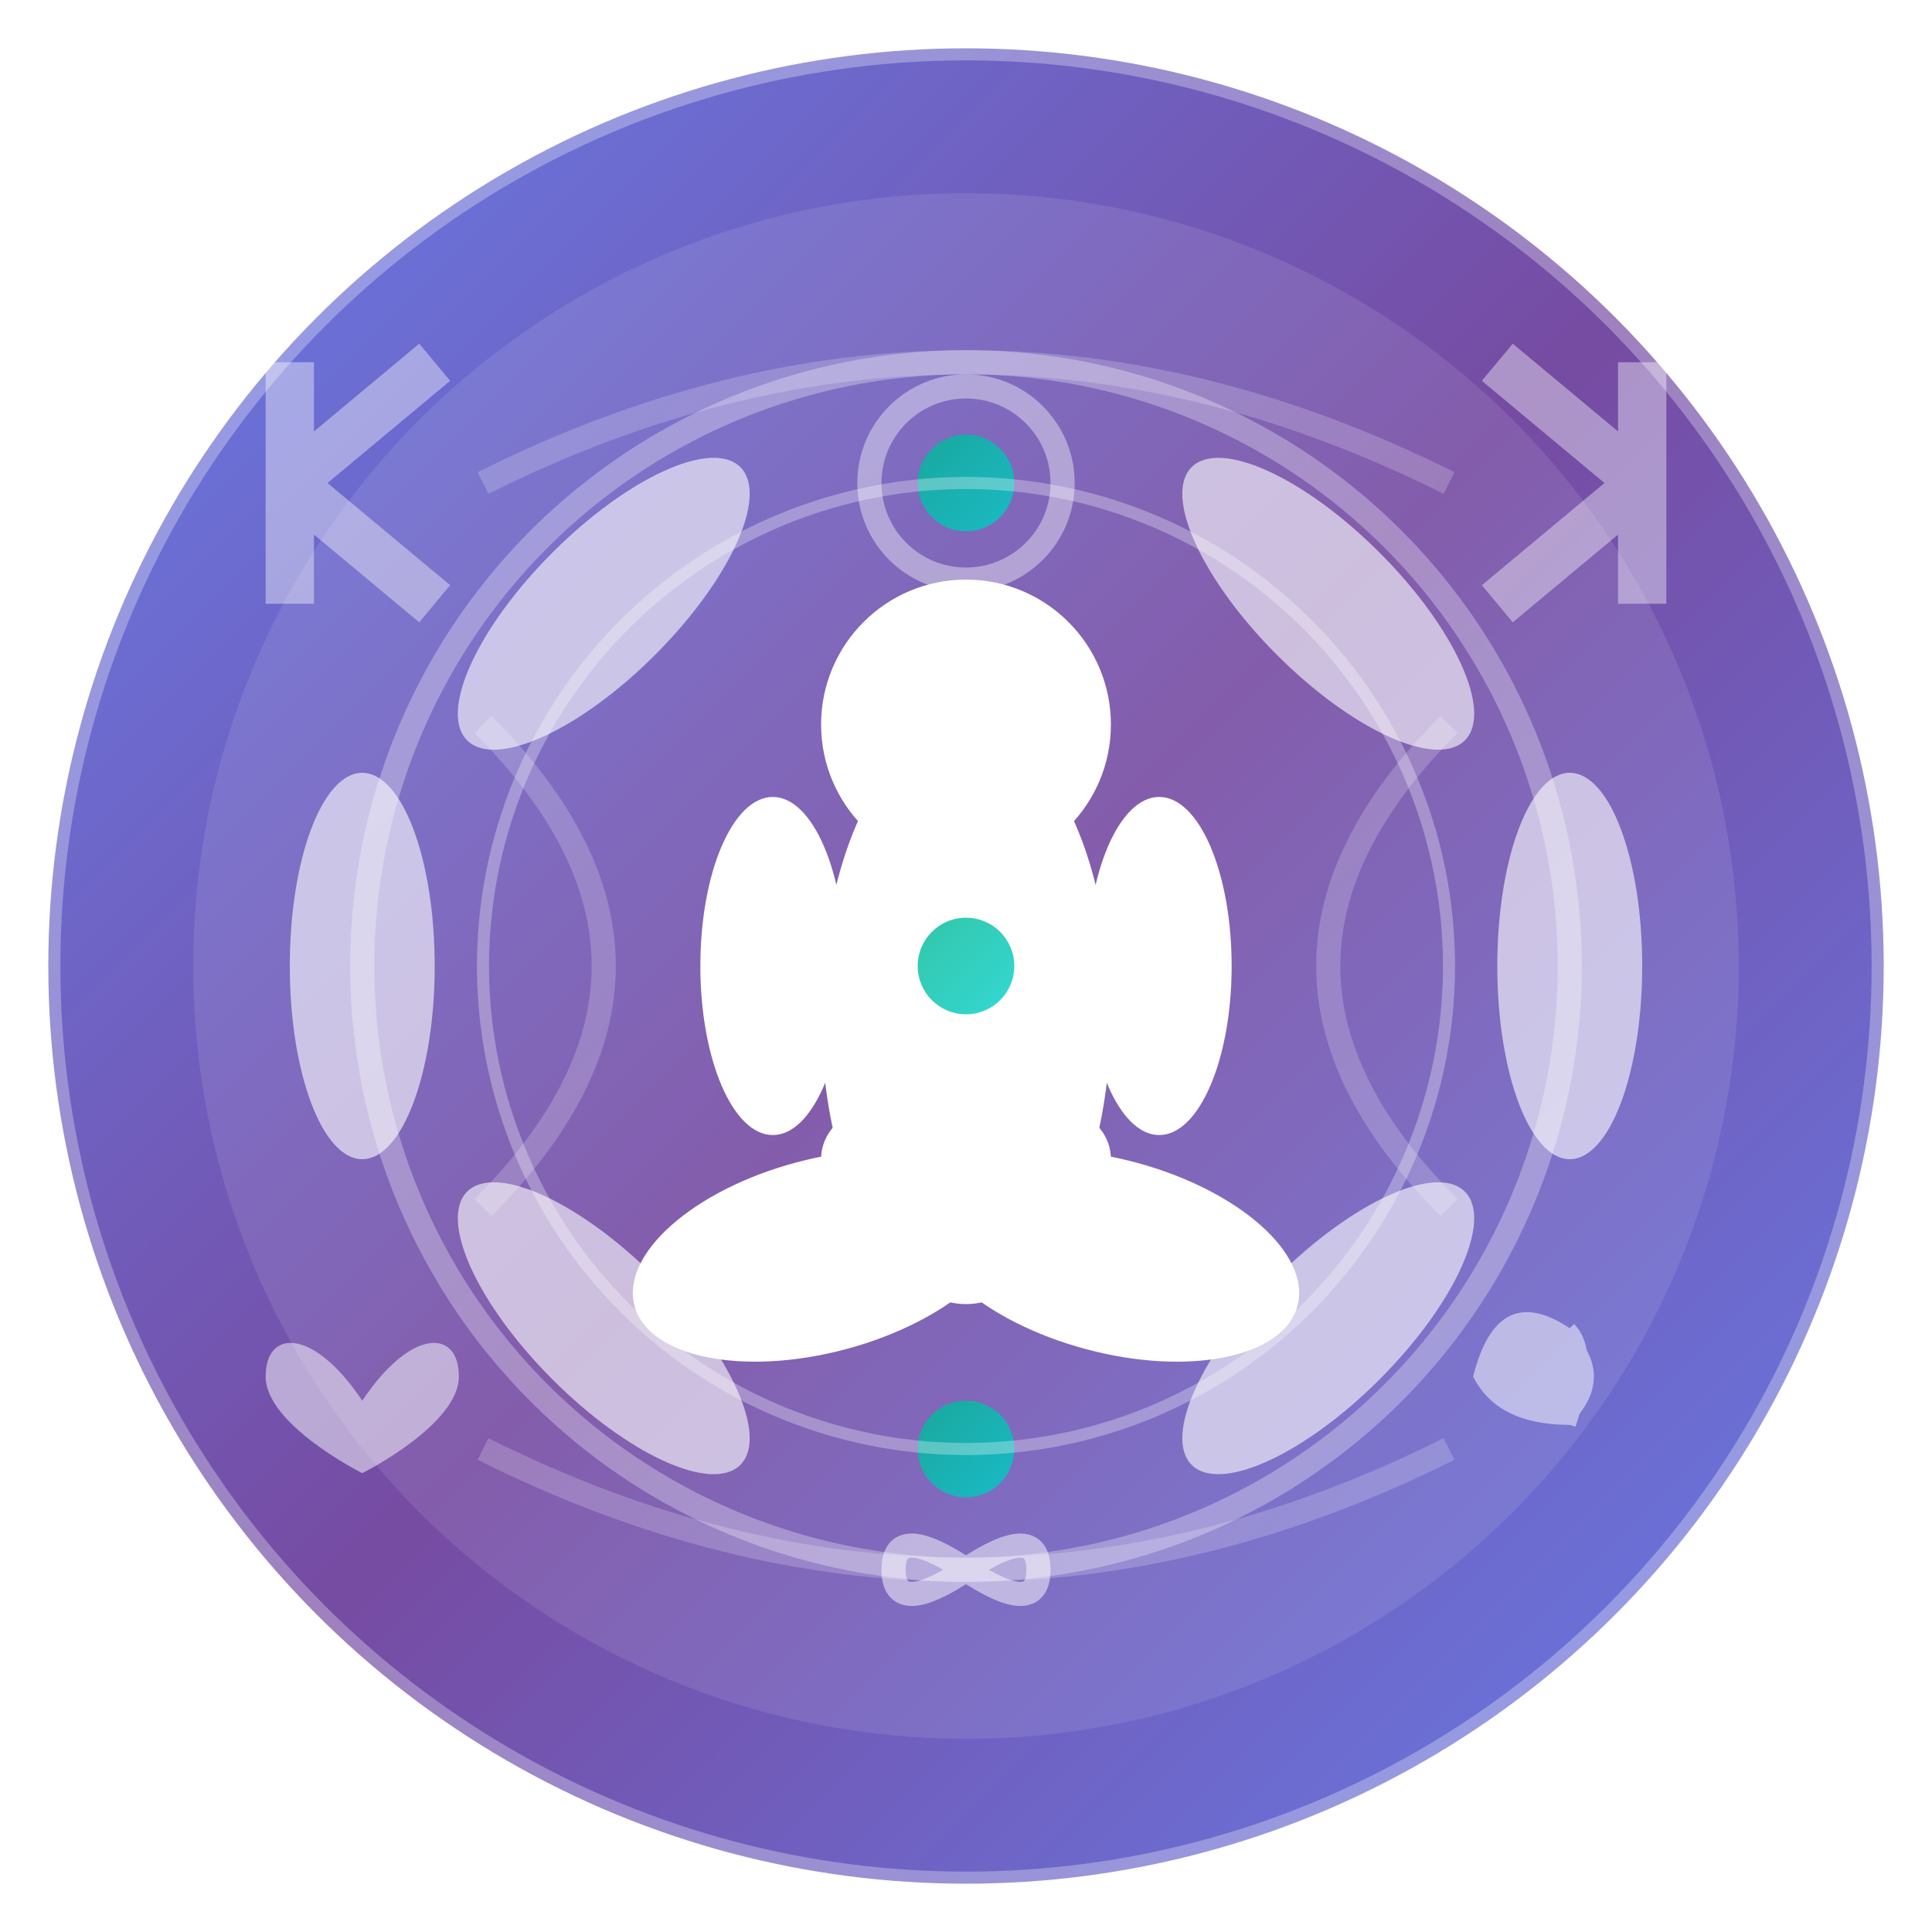 <svg width="80" height="80" viewBox="0 0 80 80" xmlns="http://www.w3.org/2000/svg">
  <defs>
    <linearGradient id="logoGradient" x1="0%" y1="0%" x2="100%" y2="100%">
      <stop offset="0%" style="stop-color:#667eea;stop-opacity:1" />
      <stop offset="50%" style="stop-color:#764ba2;stop-opacity:1" />
      <stop offset="100%" style="stop-color:#667eea;stop-opacity:1" />
    </linearGradient>
    <linearGradient id="accentGradient" x1="0%" y1="0%" x2="100%" y2="100%">
      <stop offset="0%" style="stop-color:#00b894;stop-opacity:1" />
      <stop offset="100%" style="stop-color:#00cec9;stop-opacity:1" />
    </linearGradient>
    <filter id="logoShadow" x="-50%" y="-50%" width="200%" height="200%">
      <feDropShadow dx="2" dy="2" stdDeviation="2" flood-color="rgba(0,0,0,0.1)"/>
    </filter>
  </defs>
  
  <!-- Outer circle background -->
  <circle cx="40" cy="40" r="38" fill="url(#logoGradient)" filter="url(#logoShadow)"/>
  
  <!-- Inner circle for contrast -->
  <circle cx="40" cy="40" r="32" fill="white" opacity="0.1"/>
  
  <!-- Main logo design - represents balance, yoga, and wellness -->
  
  <!-- Central meditation figure -->
  <g transform="translate(40, 40)">
    <!-- Body in lotus position -->
    <ellipse cx="0" cy="2" rx="6" ry="12" fill="white"/>
    
    <!-- Head -->
    <circle cx="0" cy="-10" r="6" fill="white"/>
    
    <!-- Arms in meditation pose -->
    <ellipse cx="-8" cy="0" rx="3" ry="7" fill="white"/>
    <ellipse cx="8" cy="0" rx="3" ry="7" fill="white"/>
    
    <!-- Legs in lotus position -->
    <ellipse cx="-6" cy="12" rx="8" ry="4" fill="white" transform="rotate(-15 -6 12)"/>
    <ellipse cx="6" cy="12" rx="8" ry="4" fill="white" transform="rotate(15 6 12)"/>
    
    <!-- Hands in mudra position -->
    <circle cx="-4" cy="8" r="2" fill="white"/>
    <circle cx="4" cy="8" r="2" fill="white"/>
  </g>
  
  <!-- Chakra/energy points -->
  <g opacity="0.8">
    <!-- Crown chakra -->
    <circle cx="40" cy="20" r="2" fill="url(#accentGradient)"/>
    <circle cx="40" cy="20" r="4" fill="none" stroke="white" stroke-width="1" opacity="0.5"/>
    
    <!-- Heart chakra -->
    <circle cx="40" cy="40" r="2" fill="url(#accentGradient)"/>
    
    <!-- Root chakra -->
    <circle cx="40" cy="60" r="2" fill="url(#accentGradient)"/>
  </g>
  
  <!-- Lotus petals around the figure -->
  <g opacity="0.6">
    <!-- Top petals -->
    <ellipse cx="25" cy="25" rx="8" ry="3" fill="white" transform="rotate(-45 25 25)"/>
    <ellipse cx="55" cy="25" rx="8" ry="3" fill="white" transform="rotate(45 55 25)"/>
    
    <!-- Side petals -->
    <ellipse cx="15" cy="40" rx="8" ry="3" fill="white" transform="rotate(-90 15 40)"/>
    <ellipse cx="65" cy="40" rx="8" ry="3" fill="white" transform="rotate(90 65 40)"/>
    
    <!-- Bottom petals -->
    <ellipse cx="25" cy="55" rx="8" ry="3" fill="white" transform="rotate(-135 25 55)"/>
    <ellipse cx="55" cy="55" rx="8" ry="3" fill="white" transform="rotate(135 55 55)"/>
  </g>
  
  <!-- Balance and harmony circles -->
  <g opacity="0.3">
    <circle cx="40" cy="40" r="25" fill="none" stroke="white" stroke-width="1"/>
    <circle cx="40" cy="40" r="20" fill="none" stroke="white" stroke-width="0.5"/>
  </g>
  
  <!-- Brand initials or symbol integration -->
  <g opacity="0.4">
    <!-- Stylized "K" elements -->
    <path d="M 12 15 L 12 25 M 12 20 L 18 15 M 12 20 L 18 25" stroke="white" stroke-width="2" fill="none"/>
    
    <!-- Stylized "K" elements (mirrored) -->
    <path d="M 68 15 L 68 25 M 68 20 L 62 15 M 68 20 L 62 25" stroke="white" stroke-width="2" fill="none"/>
  </g>
  
  <!-- Wellness and fitness symbols -->
  <g opacity="0.5">
    <!-- Heart symbol for health -->
    <g transform="translate(15, 55)">
      <path d="M 0,3 C -2,0 -4,0 -4,2 C -4,4 0,6 0,6 C 0,6 4,4 4,2 C 4,0 2,0 0,3 Z" fill="white"/>
    </g>
    
    <!-- Leaf symbol for natural wellness -->
    <g transform="translate(65, 55)">
      <path d="M 0,0 Q -3,-2 -4,2 Q -3,4 0,4 Q 2,2 0,0" fill="white"/>
      <path d="M 0,0 Q 1,1 0,4" stroke="white" stroke-width="0.5" fill="none"/>
    </g>
    
    <!-- Infinity symbol for balance -->
    <g transform="translate(40, 65)">
      <path d="M -3,0 Q -3,-2 0,0 Q 3,2 3,0 Q 3,-2 0,0 Q -3,2 -3,0" stroke="white" stroke-width="1" fill="none"/>
    </g>
  </g>
  
  <!-- Energy flow lines -->
  <g opacity="0.2">
    <path d="M 20 20 Q 40 10 60 20" stroke="white" stroke-width="1" fill="none"/>
    <path d="M 20 60 Q 40 70 60 60" stroke="white" stroke-width="1" fill="none"/>
    <path d="M 20 30 Q 30 40 20 50" stroke="white" stroke-width="1" fill="none"/>
    <path d="M 60 30 Q 50 40 60 50" stroke="white" stroke-width="1" fill="none"/>
  </g>
  
  <!-- Subtle glow effect -->
  <circle cx="40" cy="40" r="38" fill="none" stroke="white" stroke-width="1" opacity="0.3"/>
</svg>
